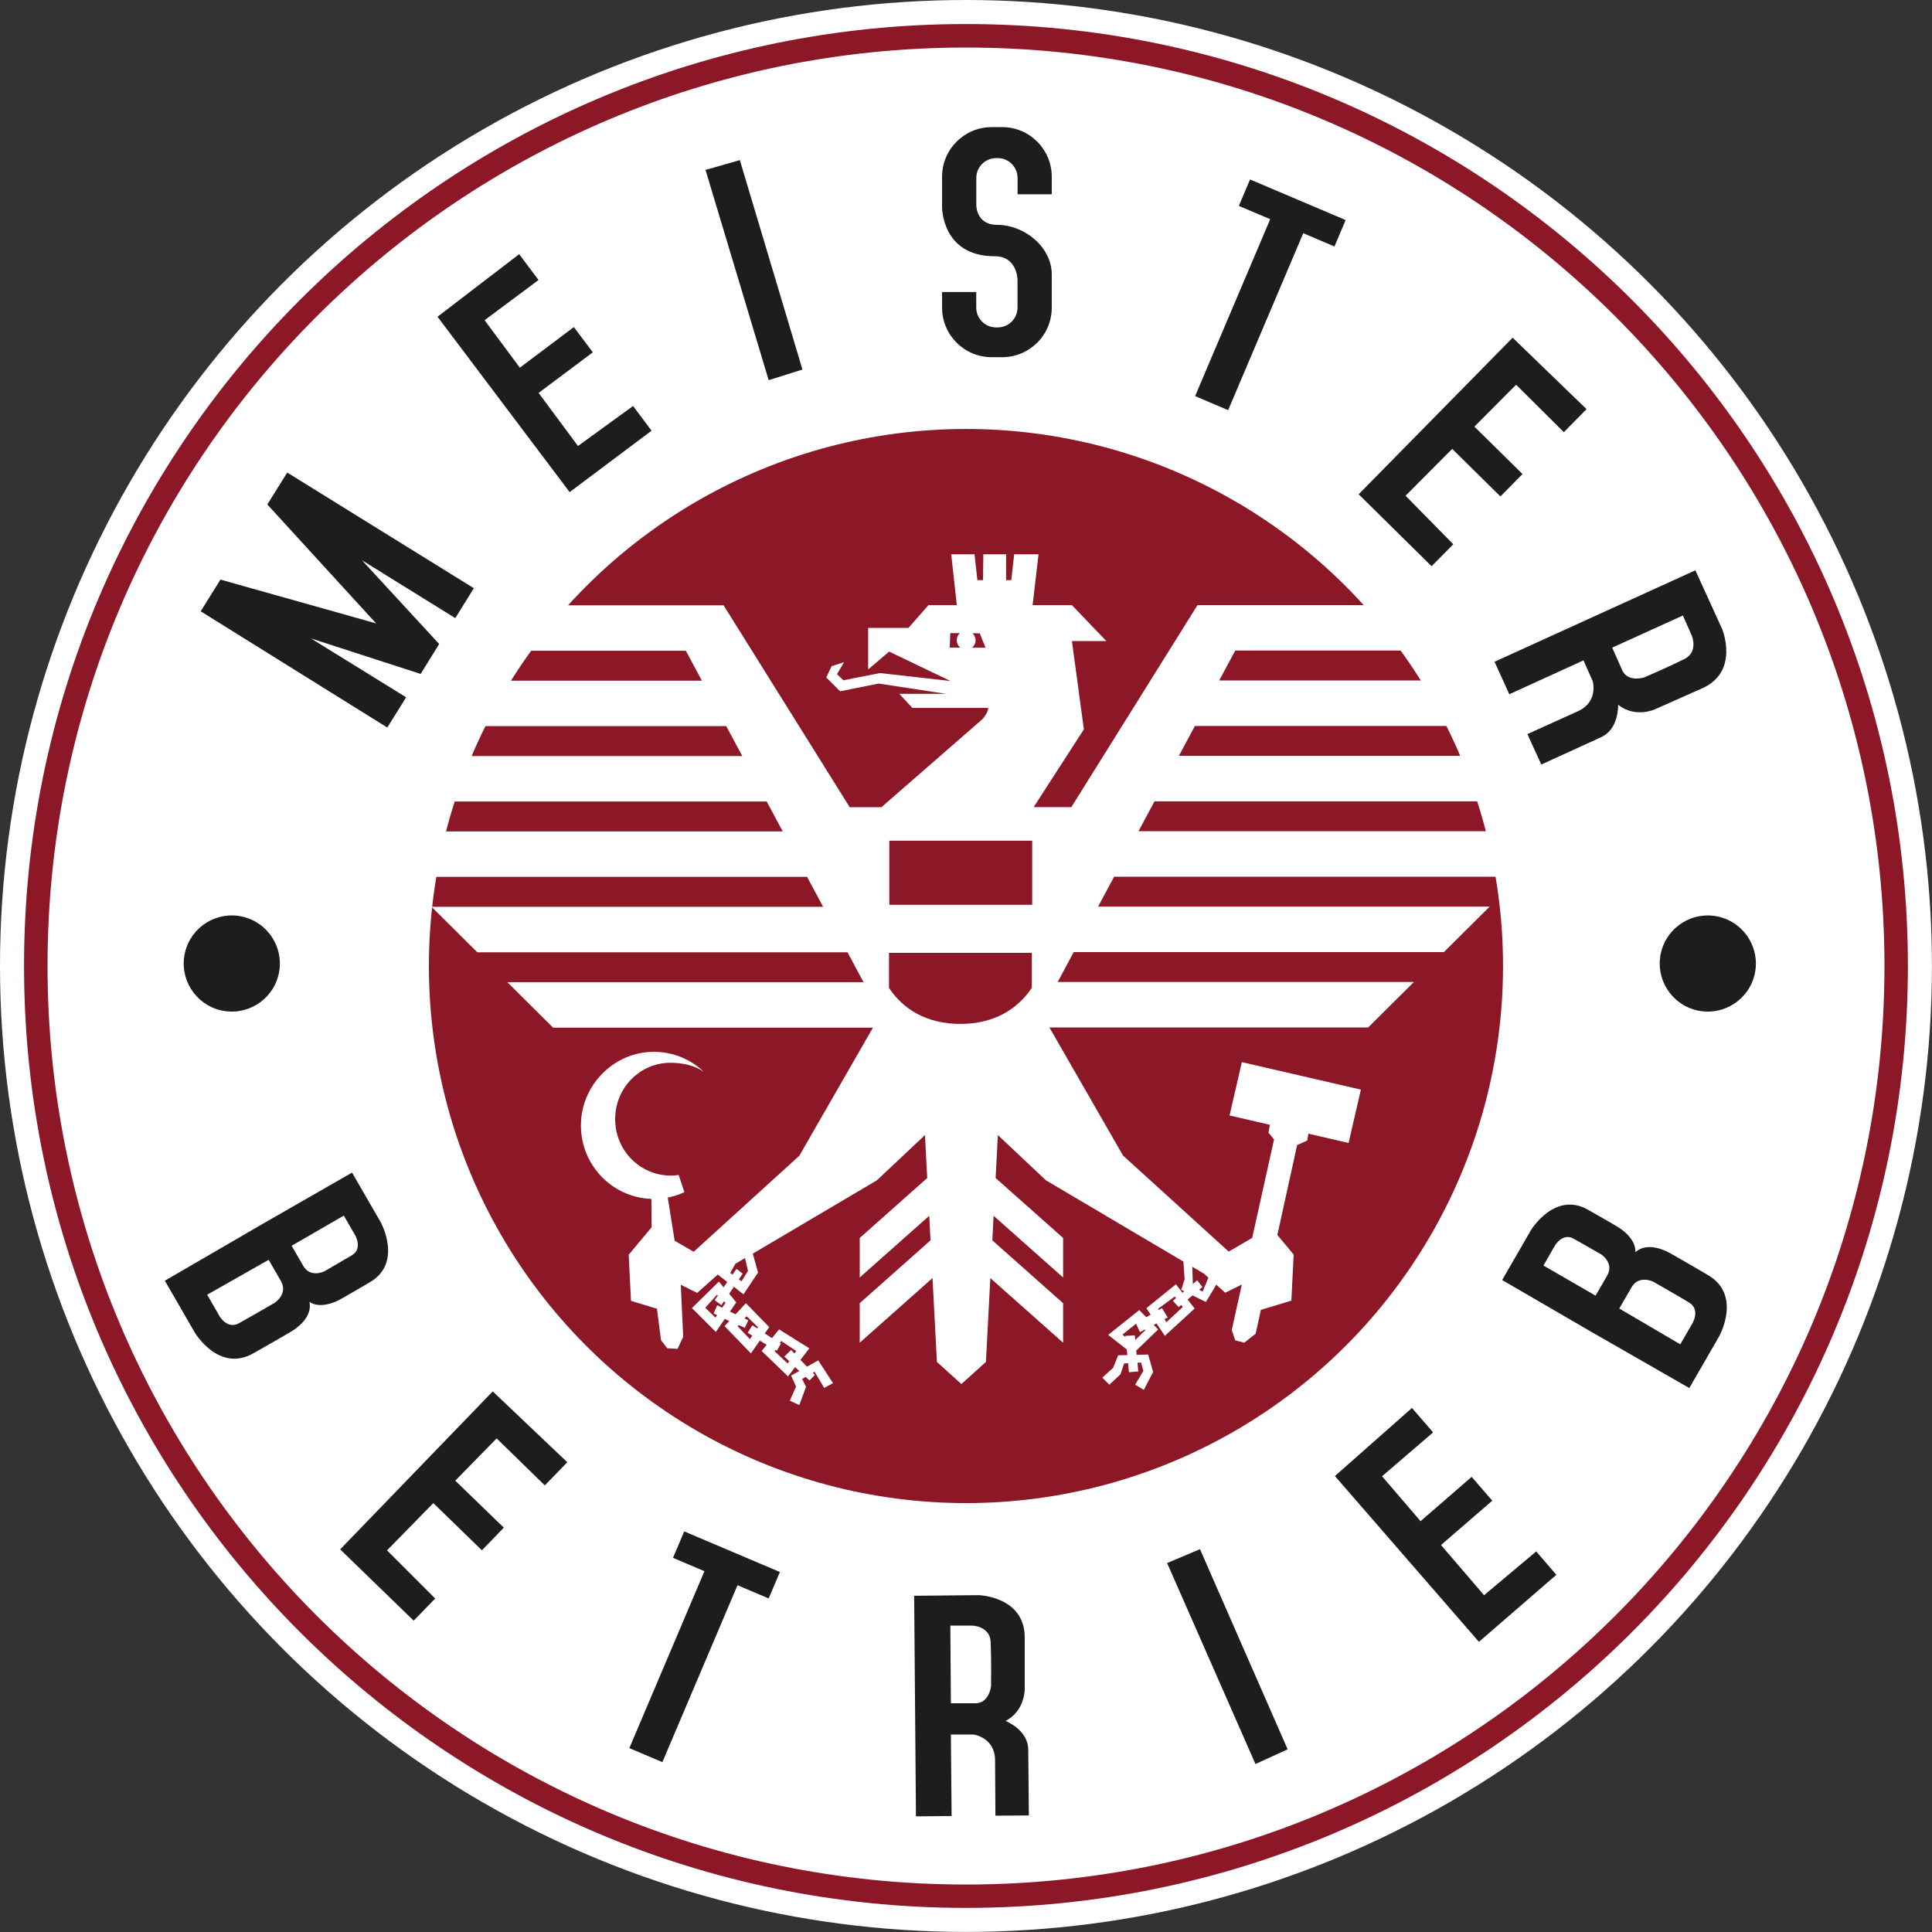 <?xml version="1.0" encoding="UTF-8"?>
<svg xmlns="http://www.w3.org/2000/svg" version="1.1" viewBox="0 0 289.37 289.37" width="100" height="100">
  <rect x="0" y="0" width="289.37" height="289.37" fill="#333333" stroke="none"/>
  <defs>
    <style>
      .cls-1 {
        fill: none;
        stroke: #e6007e;
        stroke-miterlimit: 3.86;
        stroke-width: .15px;
      }

      .cls-1, .cls-2, .cls-3, .cls-4 {
        fill-rule: evenodd;
      }

      .cls-2, .cls-5 {
        fill: #1d1d1b;
      }

      .cls-3, .cls-6 {
        fill: #fff;
      }

      .cls-7, .cls-4 {
        fill: #8c1726;
      }
    </style>
  </defs>
  
  <g>
    <g id="Vordergrund">
      <g>
        <circle class="cls-6" cx="144.68" cy="144.68" r="144.68"/>
        <g>
          <path class="cls-2" d="M51.5,182.07l1.72,2.99s1.12,1.97-.5,2.94c-1.39.83-4.11,2.4-4.11,2.4,0,0-2.06,1.06-3.16-.75l-1.77-3.06,7.82-4.52ZM40.24,188.69l-9.21,5.23,1.85,3.21s1.15,2.02,2.89,1.07c1.46-.8,5.37-3.07,5.37-3.07,0,0,2.01-1.29.96-3.22l-1.86-3.22ZM46.34,194.99c.51,2.25-1.88,3.95-2.69,4.42,0,0-1.21.74-5.71,3.29-5.21,2.95-8.8-3.17-8.8-3.17l-4.45-7.71,14.67-8.52.19-.11,13.18-7.56,4.31,7.47s3.31,6.03-1.6,8.92c-4.31,2.54-4.46,2.58-4.46,2.58-.73.42-3.01,1.47-4.64.4Z"/>
          <g>
            <circle class="cls-7" cx="144.68" cy="144.69" r="80.44"/>
            <path class="cls-7" d="M144.68,144.69"/>
          </g>
          <path class="cls-3" d="M127.35,120.9h4.67s14.98-13.06,14.98-13.06c0,0,.92-.84,1.03-1.81h-11.38l-1.95-2.11h7l-10.11-1.54-5.76,1.16-2.08-2.08.81-1.68,1.86-.6-1.05,1.79.95.92,5.49-1.08,10.55,1.19-9.19-4.41-3.14,2.68v-6.22h6.03l3-3.41h4.25l-.84-7.62h3.49l.43,3.87h.84l.05-3.87h3.41v3.87h.78l.43-3.87h3.65l-.89,7.62h5.89l5.16,5.38h-5.16l1.79,13.22-7.52,11.65h5.64s18.9-30.26,18.9-30.26h28.13c1.87,2.17,3.64,4.45,5.28,6.81h-27.76l-2.4,4.48h33.06c1.33,2.21,2.56,4.48,3.69,6.81h-40.39l-2.4,4.48h44.79c.91,2.22,1.73,4.5,2.45,6.81h-50.89l-2.4,4.48h54.55c.56,2.24,1.03,4.51,1.4,6.81h-59.6l-2.4,4.48h58.65l-6.85,6.81h-55.45l-2.4,4.48h53.35l-6.85,6.81h-47.74l11.02,19.18,15.83,14.39,3.52-2.05,3.27-14.74-.83-1.02.21-1.18-6.04-1.4,1.84-7.99,17.83,4.12-1.84,7.99-6.02-1.39-.18,1.03-1.51.68-2.96,13.46,2.44,2.93-.34,6.91-4.57,1.38-.78,3.57-1.71,1.35-1.35-.36-.52-1.54,1.51-6.82-2.49,1.23-1.34-1.2-1.55,2.59-2.01-.99-.73.62,1.05,1.35-4.46,4.09-1.25-1.86-.42.22.67.69-3.29,3.16.06.63,1.73-.04.74,2.62-1.39,2.67-1.3-.78,1.23-2.06-.34-1.25-.54.03.12,1.3-1.4.12-.13-1.35-.58.03-.56,1.64-1.66,1.55-1.06-1.06,1.62-1.47.76-1.88,1.37-.03-.08-.84-2.79-2.18,4.66-3.72,1.05,1.07.66-.38-.65-.97,4.43-3.58.98,1.27.26-.22-.48-.24.1-.17.44-1.42-.18-2.62-20.6-12.18-7.19-6.77-.34,6.43,10.11,8.98v5.92l-10.41-9.24-.19,3.68,10.6,9.41v5.92l-10.9-9.68-.66,12.56-3.67,3.31-3.67-3.31-.66-12.56-10.9,9.68v-5.92l10.6-9.41-.19-3.68-10.41,9.24v-5.92l10.11-8.98-.34-6.43-7.19,6.77-18.6,10.99.79,2.83-2.18,3.26-1.44-1.13-.7,1.04,1.06,1.3-.95,1.38.84.4,1.55-1.66,3.5,3.58-.67.95,1.08.7,1.06-1.31,4.53,2.84-1.33,1.74.98,1.01,1.69-.94,2.21,3.41-1.33.71-1.42-2.42-.27.16.3.31-.8.83-.57-.53-.54.31.59,1.18-1.01,2.72-1.42-.64.93-2.13-.74-1.64,1.23-.68-.63-.59-1.06,1.4-3.95-3.82.75-.92-1.02-.63-1.34,1.92-3.95-4.09.71-.76-.67-.31-1.34,1.95-3.58-3.58,4.04-3.97.7.86.55-.8-1.42-1.11-3.08,2.75-2.46-1.22.36,7.79-.84,1.81-1.55-.09-.93-1.21-.61-4.71-3.89-1.18-.34-6.91,3.43-4.11-.03-4.25c-5.86-.2-10.56-5.05-10.56-11.01s4.89-11.02,10.93-11.02c2.88,0,5.49,1.12,7.44,2.95-1.38-.9-3.1-1.31-4.97-1.31-4.57,0-8.27,3.78-8.27,8.45s3.7,8.4,8.27,8.45c.42,0,.84-.03,1.25-.09l.85,2.57c-.79.37-1.62.64-2.49.81l1.03,6.46,2.85,1.66,15.83-14.39,11.02-19.18h-47.91l-6.85-6.81h53.35l-2.4-4.48h-55.45l-6.85-6.81h58.65l-2.4-4.48h-58.04c.37-2.3.84-4.57,1.4-6.81h52.99l-2.4-4.48h-49.34c.72-2.32,1.54-4.59,2.45-6.81h43.23l-2.4-4.48h-38.84c1.13-2.33,2.36-4.61,3.69-6.81h31.5l-2.4-4.48h-26.2c1.64-2.36,3.4-4.64,5.28-6.81h26.57l18.9,30.26ZM173.45,196.02l.11.18.48-.27.86,1.4-.48.25.28.46,2.45-2.28-.23-.3-.38.32-.88-.95.48-.4-.18-.24-2.5,1.83ZM169.97,200.02l.07.68,1.53-1.49-.1-.08-.74.39-.57-1.26-2.04,1.63.46.38-.02-.19,1.4-.07ZM118.47,202.18l.53.54.26-.37-2.25-1.5-.2.3.15.1-.61,1.06-.21-.13-.13.2,1.96,1.83.24-.34-.73-.68,1.01-1.01ZM111.83,197.13l-.31.35.56.27-.52,1.13-.92-.42-.16.18,1.84,1.93.36-.52-.7-.43.71-1.12.73.47.12-.18-1.71-1.64ZM105.63,195.87l1.52,1.47.26-.37-.53-.24.54-1.23.74.36.51-.74-.23-.21-.39.57-1.01-.75.48-.68-.13-.13-1.77,1.96ZM111.59,188.43l-1.45.86-.76,1.37.33.25.6-.86.93.71-.57.85.4.3.96-1.56-.44-1.9ZM180.98,191.35l-.64-.58-1.76-1.04.08,2.58.65-.55.79,1.01-.49.42.52.25.86-2.08ZM142.33,94.84l-.08,2.16h1.59c-.33-.26-.54-.66-.54-1.11,0-.42.18-.8.48-1.06h-1.45ZM145.64,94.84c.29.26.48.64.48,1.06,0,.45-.21.85-.54,1.11h2.03l-.87-2.16h-1.1ZM154.55,147.94v-5.22h-21.4v5.25c2.11,3.17,5.61,5.39,10.7,5.39s8.58-2.24,10.7-5.42ZM133.2,125.92v9.6h21.4v-9.6h-21.4Z"/>
          <path class="cls-4" d="M7.12,144.68C7.12,68.71,68.71,7.12,144.68,7.12s137.57,61.59,137.57,137.57-61.59,137.57-137.57,137.57S7.12,220.66,7.12,144.68ZM3.6,144.68C3.6,66.77,66.77,3.6,144.68,3.6s141.08,63.16,141.08,141.08-63.16,141.08-141.08,141.08S3.6,222.6,3.6,144.68Z"/>
          <polygon class="cls-2" points="65.53 47.44 77.76 38.07 80.66 41.94 72.58 47.96 77.86 55.07 85.95 48.99 88.79 52.77 80.67 58.85 86.57 66.8 94.82 60.81 97.59 64.51 85.32 73.71 65.53 47.44"/>
          <polygon class="cls-2" points="43.02 70.78 70.97 88.1 68.19 92.58 54.21 83.91 65.78 96.46 63 100.94 46.57 95.62 60.83 104.44 58.01 108.97 30.06 91.56 33.02 86.81 56.33 93.37 40.04 75.56 43.02 70.78"/>
          <polygon class="cls-2" points="105.67 25.45 110.81 23.98 120.19 55.35 115.13 56.94 105.67 25.45"/>
          <path class="cls-1" d="M141.1,43.74"/>
          <path class="cls-2" d="M146.22,43.74v2.33c0,1.64,1.33,2.97,2.97,2.97h.24c1.64,0,2.97-1.33,2.97-2.97v-4.16c0-.15-.08-3.53-3.41-3.53-7.94,0-7.89-7.29-7.89-7.42v-4.49c0-4.1,3.32-7.43,7.43-7.43h1.57c4.1,0,7.43,3.32,7.43,7.43v2.63h-5.12v-2.45c0-1.64-1.33-2.97-2.97-2.97h-.24c-1.64,0-2.97,1.33-2.97,2.97v4.06c0,.1,0,2.97,3.12,2.97,4.1,0,8.18,3.33,8.18,7.43v4.96c0,4.1-3.32,7.43-7.43,7.43h-1.57c-4.1,0-7.43-3.32-7.43-7.43v-2.33h5.12Z"/>
          <polygon class="cls-5" points="187.23 26.88 201.55 32.96 199.87 36.92 195.2 34.93 183.95 61.43 179 59.33 190.25 32.83 185.55 30.84 187.23 26.88"/>
          <polygon class="cls-2" points="226.56 50.58 237.63 61.28 234.23 64.73 227.08 57.62 220.83 63.9 228.04 71 224.73 74.36 217.51 67.23 210.52 74.25 217.67 81.52 214.42 84.81 203.5 74.03 226.56 50.58"/>
          <polygon class="cls-2" points="73.8 208.4 84.97 219.01 81.6 222.48 74.39 215.44 68.19 221.77 75.46 228.81 72.18 232.2 64.9 225.13 57.97 232.21 65.18 239.42 61.96 242.74 50.95 232.06 73.8 208.4"/>
          <polygon class="cls-2" points="199.94 221.08 211.48 210.88 214.65 214.54 207 221.11 212.77 227.84 220.42 221.2 223.51 224.77 215.83 231.41 222.28 238.93 230.09 232.37 233.11 235.87 221.51 245.91 199.94 221.08"/>
          <polygon class="cls-2" points="174.81 234.11 179.73 232.03 192.86 262.01 188.04 264.21 174.81 234.11"/>
          <path class="cls-2" d="M137.19,272.07l-.27-33.06,9.69-.09s6.79.19,6.87,6.23v7.83s.06,3.26-2.86,4.77c1.36.62,3.36,1.99,3.39,4.3.02,1.54.09,9.86.09,9.86l-5.01.04-.05-8.32c-.02-3.41-3.22-3.84-3.22-3.84h-3.4l.11,12.21-5.33.05ZM142.42,255.11l-.08-11.63h3.28s2.66.05,2.76,2.46c.11,2.41.06,6.62.06,6.62,0,0-.27,2.43-2.19,2.55h-3.84Z"/>
          <polygon class="cls-5" points="102.48 229.37 116.81 235.45 115.13 239.41 110.46 237.43 99.21 263.93 94.26 261.83 105.51 235.33 100.8 233.33 102.48 229.37"/>
          <g>
            <circle class="cls-5" cx="34.72" cy="144.33" r="7.2" transform="translate(-113.73 144.95) rotate(-76.72)"/>
            <path class="cls-5" d="M34.72,144.33"/>
          </g>
          <g>
            <circle class="cls-5" cx="255.8" cy="144.33" r="7.2" transform="translate(56.56 360.12) rotate(-76.72)"/>
            <path class="cls-5" d="M255.8,144.33"/>
          </g>
          <path class="cls-2" d="M223.84,99.12l30.09-13.7,4.02,8.82s2.59,6.28-2.9,8.81l-7.16,3.18s-2.95,1.38-5.52-.67c-.02,1.49-.45,3.88-2.55,4.85-1.4.64-8.97,4.1-8.97,4.1l-2.08-4.56,7.58-3.43c3.11-1.41,2.2-4.5,2.2-4.5l-1.38-3.11-11.11,5.07-2.21-4.86ZM241.47,97l10.59-4.81,1.33,3s1.04,2.45-1.12,3.53-6.02,2.75-6.02,2.75c0,0-2.33.74-3.22-.96l-1.56-3.51Z"/>
          <path class="cls-2" d="M231.17,189.55l1.72-2.99s1.15-1.96,2.8-1.04c1.41.79,4.13,2.36,4.13,2.36,0,0,1.95,1.25.93,3.12l-1.77,3.06-7.82-4.52ZM242.53,195.99l9.14,5.36,1.85-3.21s1.17-2.01-.52-3.04c-1.42-.87-5.34-3.11-5.34-3.11,0,0-2.13-1.1-3.27.78l-1.86,3.22ZM244.94,187.56c1.7-1.57,4.36-.35,5.17.12,0,0,1.25.68,5.71,3.3,5.16,3.03,1.65,9.21,1.65,9.21l-4.45,7.71-14.71-8.44-.19-.11-13.13-7.63,4.31-7.47s3.57-5.88,8.52-3.07c4.36,2.47,4.46,2.58,4.46,2.58.73.42,2.77,1.87,2.67,3.82Z"/>
        </g>
      </g>
    </g>
  </g>
</svg>
